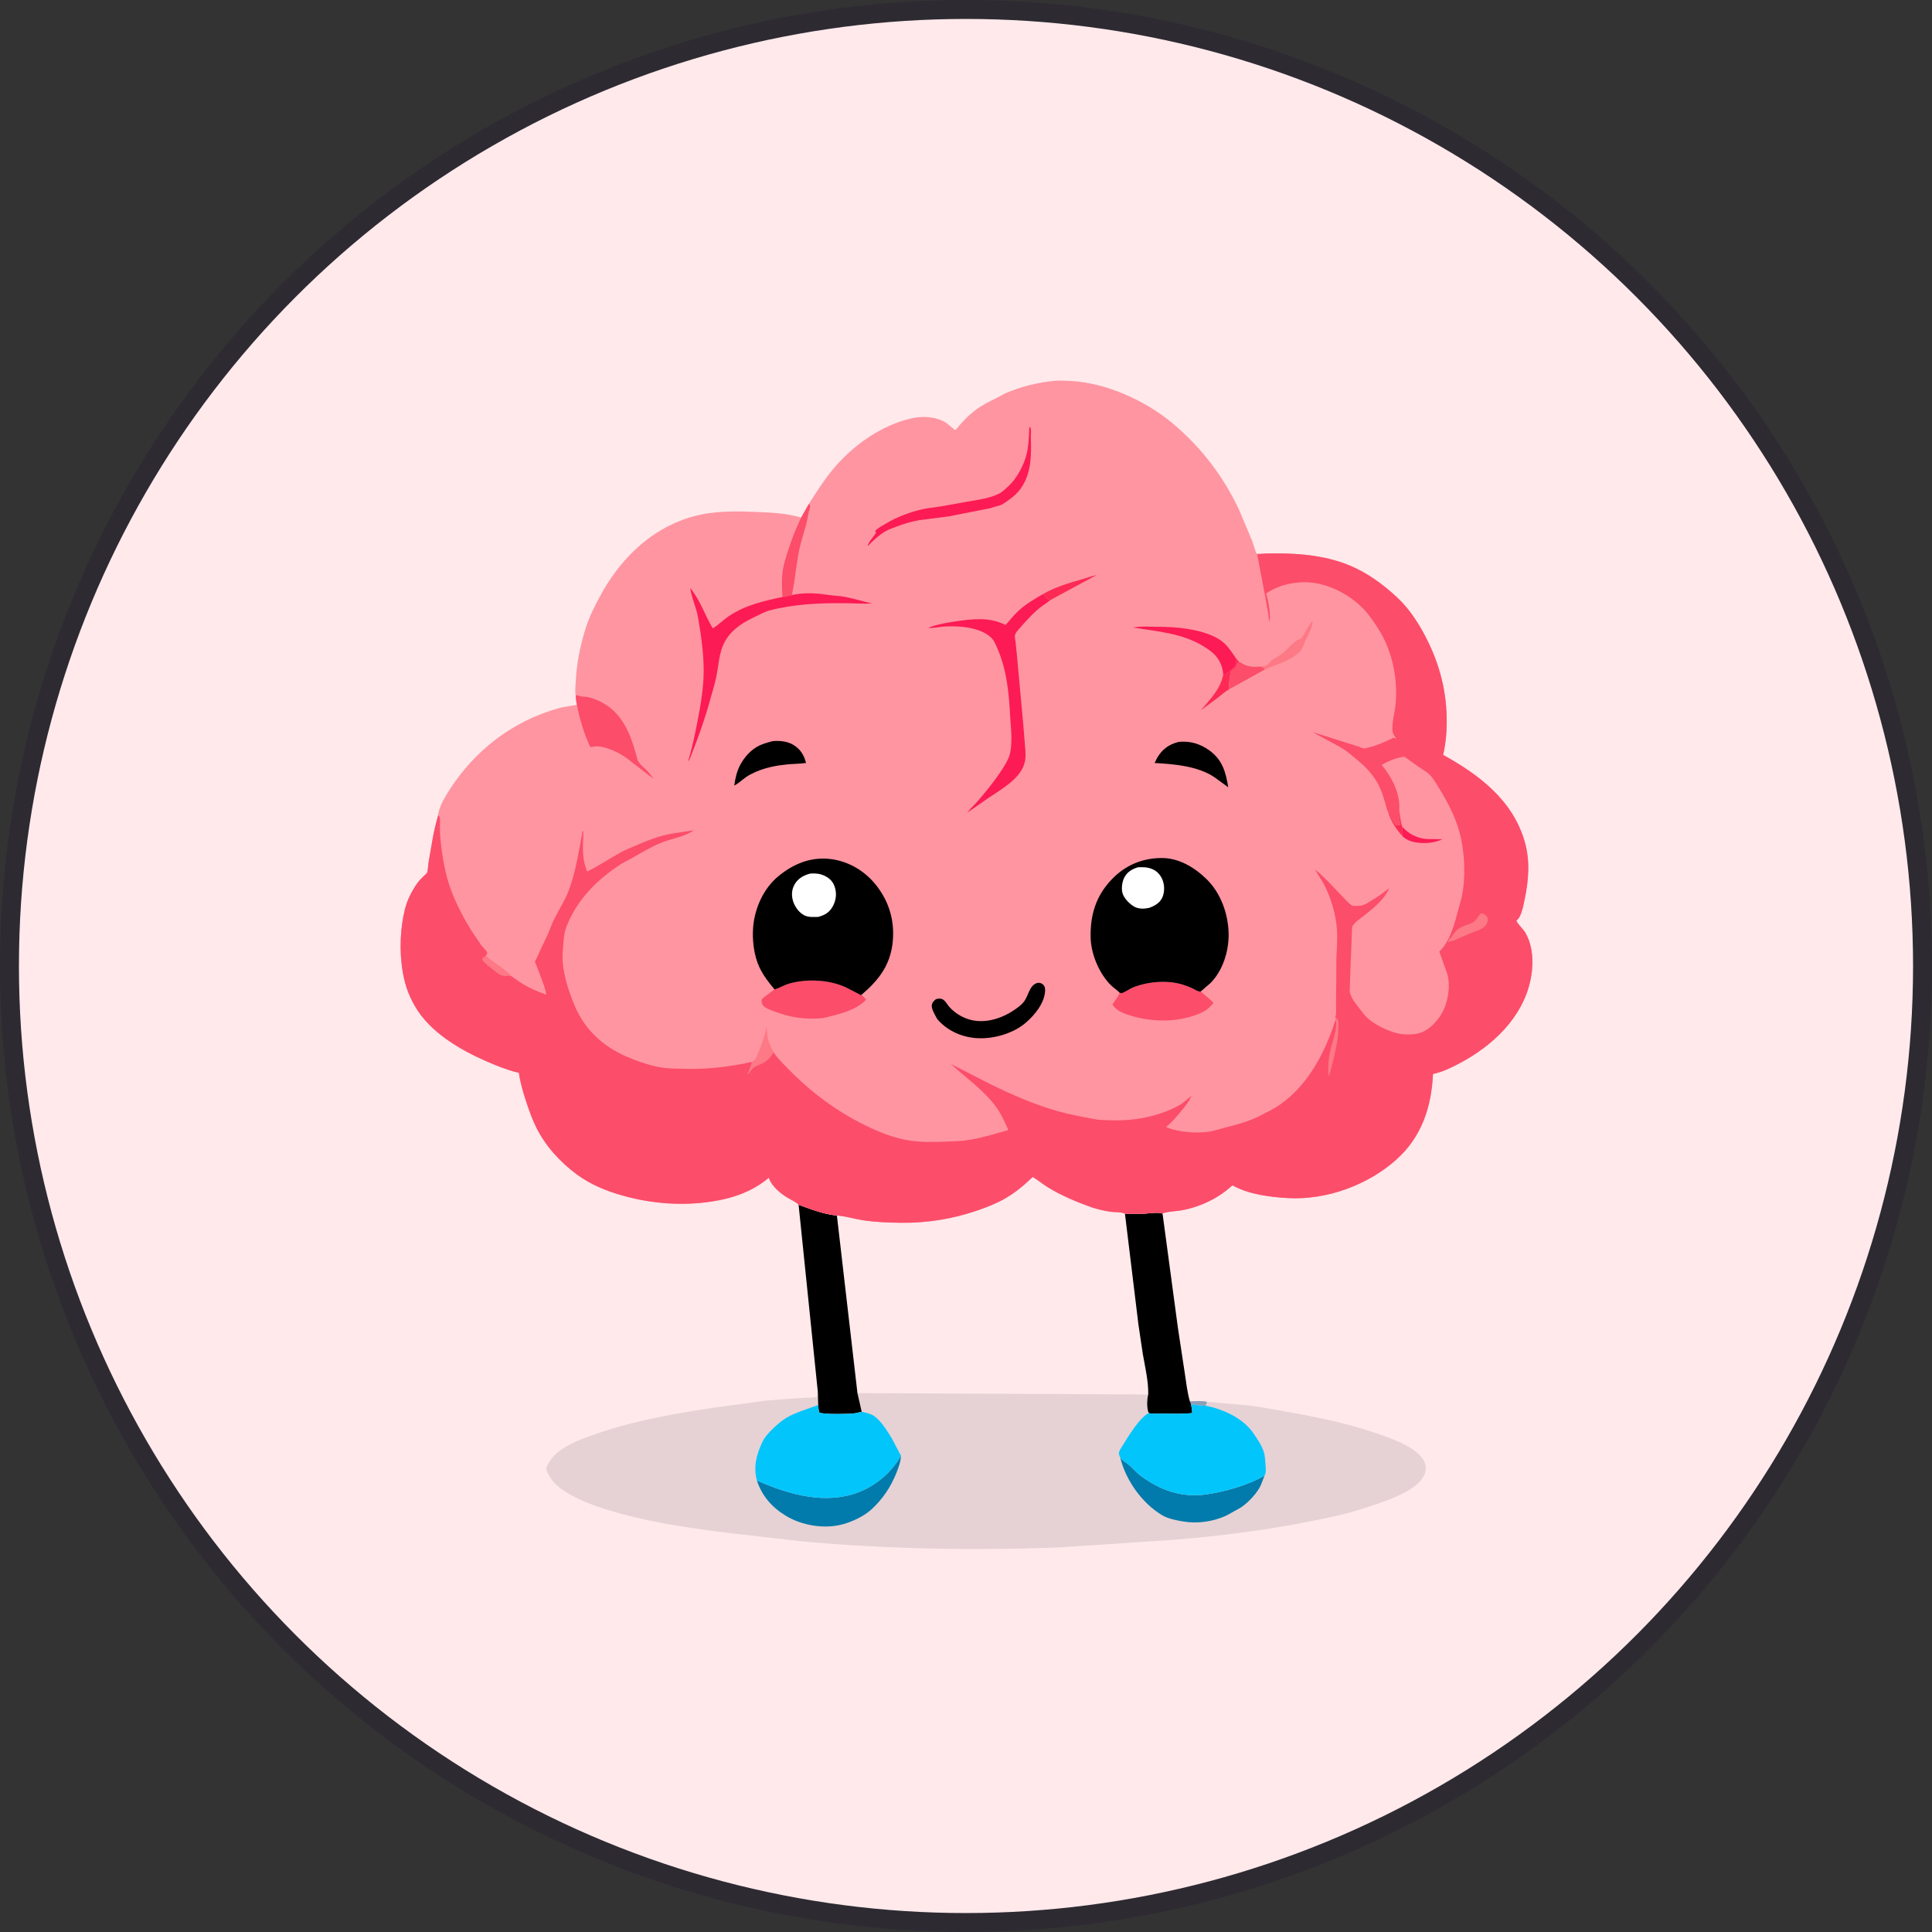 <svg xmlns="http://www.w3.org/2000/svg" width="102" height="102" viewBox="0 0 102 102" fill="none"><rect x="0" y="0" width="102" height="102" fill="#333333" stroke="none"/><circle cx="51" cy="51" r="50.5" fill="#FFE9EB" stroke="#2D2A32"></circle><g clip-path="url(#clip0_102_8573)"><path d="M62.817 73.981C63.083 73.982 63.478 73.938 63.726 74.011L63.655 74.215C63.39 74.212 63.142 74.182 62.881 74.139L62.817 73.981Z" fill="#8C9FB8"></path><path d="M42.162 63.604C42.787 63.833 43.517 64.116 44.184 64.171L45.269 73.549L45.494 74.534L45.172 74.609C44.912 74.653 43.419 74.69 43.254 74.57C43.21 74.441 43.207 74.308 43.197 74.174L43.176 73.474L42.162 63.604Z" fill="black"></path><path d="M59.392 64.079L60.376 64.079C60.624 64.069 61.16 63.971 61.377 64.075L62.189 70.113L62.553 72.515C62.626 72.987 62.68 73.486 62.808 73.947L62.818 73.981L62.881 74.139C62.909 74.293 62.94 74.444 62.942 74.602C62.413 74.661 61.874 74.635 61.343 74.628C61.125 74.625 60.858 74.652 60.649 74.606C60.533 74.357 60.552 73.883 60.62 73.622C60.638 72.934 60.454 72.171 60.336 71.492L60.103 69.926L59.392 64.079Z" fill="black"></path><path opacity="0.1" d="M45.269 73.549L60.62 73.622C60.552 73.883 60.533 74.357 60.649 74.606C60.858 74.652 61.125 74.625 61.343 74.628C61.874 74.635 62.413 74.661 62.942 74.602C62.94 74.444 62.909 74.293 62.881 74.139C63.142 74.182 63.391 74.212 63.655 74.215L63.726 74.011L65.737 74.18C66.542 74.268 67.332 74.423 68.127 74.566C69.919 74.888 71.64 75.262 73.348 75.915C73.945 76.143 74.959 76.57 75.216 77.212C75.297 77.414 75.292 77.681 75.194 77.876C74.969 78.321 74.588 78.562 74.165 78.79C73.473 79.163 72.76 79.377 72.02 79.627C71.098 79.938 70.105 80.134 69.151 80.324C66.752 80.801 64.352 81.102 61.915 81.299L55.85 81.7C51.379 81.866 46.824 81.785 42.367 81.381L38.667 80.957C36.694 80.714 34.715 80.444 32.794 79.92C31.994 79.701 31.16 79.447 30.417 79.073C29.699 78.712 29.088 78.326 28.825 77.538C28.981 77.102 29.263 76.79 29.641 76.529C30.176 76.16 30.828 75.928 31.436 75.714C33.481 74.994 35.65 74.623 37.789 74.305L40.507 73.937L42.449 73.793C42.638 73.781 42.999 73.816 43.15 73.723L43.176 73.473L43.197 74.174C43.207 74.308 43.21 74.441 43.254 74.569C43.419 74.689 44.912 74.652 45.172 74.609L45.494 74.534L45.269 73.549Z" fill="black"></path><path d="M59.143 76.954C59.273 77.113 59.366 77.157 59.522 77.276C59.766 77.464 59.955 77.714 60.206 77.9L60.255 77.937C61.261 78.684 62.417 79.083 63.681 78.899C64.685 78.752 65.884 78.416 66.762 77.906C66.666 78.121 66.607 78.35 66.491 78.555C66.266 78.949 65.747 79.49 65.336 79.69C65.119 79.795 64.921 79.934 64.701 80.034C64.029 80.337 63.2 80.452 62.474 80.327C62.094 80.262 61.665 80.185 61.334 79.984C60.281 79.344 59.437 78.149 59.143 76.954Z" fill="#017BAB"></path><path d="M39.961 78.165C41.506 78.841 43.275 79.38 44.955 78.908C46.035 78.605 47.029 77.827 47.566 76.852C47.55 77.182 47.452 77.441 47.332 77.745C47.04 78.485 46.602 79.15 46.011 79.687C45.618 80.044 45.038 80.323 44.53 80.463L44.471 80.48C43.516 80.735 42.349 80.542 41.505 80.035C40.767 79.592 40.23 78.988 39.961 78.165Z" fill="#017BAB"></path><path d="M62.882 74.139C63.142 74.182 63.391 74.212 63.656 74.215C64.587 74.399 65.645 74.878 66.184 75.683C66.401 76.006 66.641 76.343 66.741 76.725C66.787 76.899 66.794 77.093 66.808 77.272C66.82 77.431 66.843 77.621 66.811 77.778C66.801 77.826 66.783 77.863 66.762 77.906C65.884 78.416 64.684 78.752 63.68 78.898C62.416 79.083 61.261 78.684 60.255 77.937L60.206 77.9C59.955 77.714 59.765 77.463 59.521 77.276C59.366 77.157 59.272 77.113 59.142 76.954C59.101 76.855 59.052 76.759 59.085 76.65C59.125 76.524 59.239 76.372 59.308 76.257C59.562 75.833 60.213 74.789 60.649 74.606C60.858 74.652 61.125 74.625 61.343 74.628C61.874 74.634 62.413 74.661 62.942 74.602C62.94 74.444 62.909 74.293 62.882 74.139Z" fill="#02C5FC"></path><path d="M43.198 74.174C43.207 74.308 43.21 74.441 43.255 74.569C43.42 74.689 44.912 74.653 45.172 74.609L45.494 74.534C45.683 74.577 45.891 74.614 46.062 74.707C46.463 74.925 46.821 75.518 47.06 75.897L47.566 76.852C47.028 77.827 46.035 78.605 44.955 78.908C43.275 79.38 41.506 78.841 39.961 78.165C39.777 77.462 39.917 76.883 40.198 76.237C40.343 75.901 40.554 75.667 40.816 75.418C41.029 75.216 41.258 75.009 41.511 74.858C42.019 74.555 42.647 74.391 43.198 74.174Z" fill="#02C5FC"></path><path d="M42.709 26.595C43.096 25.993 43.467 25.4 43.919 24.844C44.971 23.552 46.517 22.438 48.156 22.081C48.747 21.951 49.447 21.994 49.965 22.334L50.436 22.713C50.758 22.325 51.081 21.971 51.484 21.665C51.839 21.396 52.224 21.2 52.623 21.007C52.792 20.925 52.949 20.821 53.122 20.747C53.919 20.405 54.798 20.191 55.659 20.107C55.941 20.08 56.236 20.101 56.518 20.114C58.38 20.206 60.446 21.136 61.871 22.319C63.386 23.576 64.579 25.133 65.416 26.912L66.107 28.556C66.139 28.642 66.31 29.197 66.339 29.215C66.386 29.244 66.726 29.222 66.803 29.224C68.293 29.184 69.869 29.276 71.262 29.858C72.216 30.257 73.044 30.867 73.794 31.574C74.359 32.106 74.818 32.787 75.182 33.466C75.925 34.85 76.338 36.268 76.376 37.846C76.393 38.522 76.342 39.196 76.19 39.855C78.098 40.91 79.871 42.252 80.5 44.445C80.789 45.45 80.704 46.493 80.489 47.501C80.423 47.807 80.371 48.126 80.224 48.407C80.181 48.489 80.123 48.549 80.055 48.609C80.16 48.838 80.408 49.026 80.54 49.258C81.07 50.195 80.96 51.482 80.594 52.46C79.892 54.335 78.173 55.666 76.398 56.46C76.158 56.567 75.911 56.643 75.655 56.703C75.571 58.438 75.065 60.005 73.739 61.203C72.234 62.562 70.042 63.365 68.003 63.253C67.041 63.2 65.917 63.053 65.064 62.579C64.31 63.278 63.349 63.726 62.341 63.907C62.164 63.94 61.474 63.977 61.377 64.075C61.16 63.971 60.624 64.069 60.376 64.079L59.392 64.079C59.208 63.974 58.808 64.006 58.584 63.968C58.269 63.916 57.926 63.842 57.623 63.736C56.855 63.466 56.03 63.116 55.333 62.69C55.054 62.52 54.803 62.3 54.52 62.138C54.087 62.564 53.593 62.969 53.066 63.273C52.599 63.543 52.072 63.745 51.563 63.919C50.281 64.358 48.947 64.57 47.593 64.557C46.915 64.55 46.22 64.525 45.549 64.42C45.091 64.347 44.647 64.212 44.184 64.171C43.516 64.117 42.787 63.833 42.162 63.604C42.014 63.454 41.809 63.368 41.628 63.263C41.238 63.037 40.758 62.648 40.604 62.217L40.59 62.177C39.736 62.901 38.704 63.26 37.608 63.43C36.018 63.676 34.385 63.552 32.838 63.111C31.983 62.867 31.162 62.529 30.442 61.995C29.566 61.343 28.808 60.516 28.317 59.533C28.102 59.101 27.944 58.654 27.792 58.197C27.629 57.704 27.476 57.192 27.4 56.678L27.394 56.634L27.281 56.611C26.74 56.476 26.193 56.254 25.681 56.031C24.286 55.425 22.702 54.493 21.92 53.143C21.735 52.823 21.561 52.464 21.453 52.112C21.127 51.058 21.08 49.807 21.238 48.721C21.306 48.255 21.41 47.769 21.615 47.342C21.738 47.086 21.896 46.802 22.07 46.576C22.168 46.449 22.291 46.334 22.404 46.221C22.43 46.196 22.526 46.117 22.54 46.087C22.596 45.961 22.6 45.691 22.622 45.548L22.855 44.208C22.925 43.811 23.027 43.419 23.133 43.029C23.122 42.976 23.161 42.869 23.176 42.812C23.272 42.428 23.515 42.037 23.727 41.706C25.076 39.603 27.059 38.078 29.467 37.397C29.791 37.306 30.129 37.28 30.458 37.208C30.418 37.052 30.411 36.878 30.393 36.717L30.39 36.714C30.352 36.451 30.385 36.172 30.4 35.907C30.452 34.981 30.635 34.087 30.909 33.201C31.102 32.575 31.401 31.984 31.714 31.412C32.524 29.931 33.691 28.614 35.2 27.821C35.767 27.523 36.377 27.296 37.005 27.167C37.981 26.965 39.025 26.989 40.015 27.031C40.762 27.063 41.58 27.106 42.296 27.327L42.709 26.595Z" fill="#FF95A1"></path><path d="M73.874 42.776C73.9 43.075 73.941 43.36 74.03 43.648C74.036 43.791 74.067 43.978 74.018 44.114C73.715 43.781 73.409 43.321 73.298 42.884L73.323 42.861L73.375 42.99C73.428 43.138 73.491 43.276 73.579 43.408C73.629 43.483 73.654 43.549 73.736 43.591L73.773 43.526L73.854 43.575L73.939 43.545C73.939 43.509 73.934 43.447 73.92 43.415L73.883 43.353L73.883 43.248C73.853 43.082 73.839 42.987 73.868 42.812L73.874 42.776Z" fill="#FC2A54"></path><path d="M74.03 43.648C74.383 44.039 74.822 44.264 75.352 44.297L76.147 44.306C75.697 44.536 74.999 44.566 74.517 44.422C74.353 44.373 74.124 44.251 74.019 44.114C74.067 43.978 74.036 43.791 74.03 43.648Z" fill="#FC1B54"></path><path d="M65.282 34.797L65.412 34.929C65.313 35.017 65.29 35.101 65.251 35.226L64.966 35.471C64.935 35.759 64.855 36.104 64.89 36.39C64.666 36.523 64.46 36.709 64.253 36.868L63.404 37.494C63.887 36.921 64.433 36.381 64.58 35.624C64.638 35.619 64.668 35.621 64.716 35.589C64.841 35.508 65.141 35.256 65.214 35.138C65.253 35.075 65.266 34.878 65.282 34.797Z" fill="#FC2A54"></path><path d="M55.082 31.355C55.689 31.005 56.363 30.802 57.033 30.61C57.324 30.526 57.609 30.421 57.905 30.355L55.463 31.673C55.249 31.605 55.201 31.545 55.082 31.355Z" fill="#FC2A54"></path><path d="M39.657 56.069L39.802 55.996C39.905 55.916 39.975 55.713 40.025 55.594C40.226 55.121 40.378 54.689 40.47 54.183C40.492 54.408 40.504 54.651 40.552 54.871C40.6 55.091 40.743 55.341 40.838 55.547C40.612 55.971 40.369 56.106 39.927 56.283C39.719 56.367 39.617 56.588 39.46 56.736L39.693 56.135L39.657 56.069Z" fill="#FC7985"></path><path d="M65.413 34.929C65.731 35.155 66.041 35.238 66.433 35.194C66.617 35.216 66.669 35.191 66.792 35.337L64.891 36.39C64.856 36.104 64.935 35.759 64.966 35.471L65.251 35.226C65.291 35.101 65.314 35.017 65.413 34.929Z" fill="#FC4D6A"></path><path d="M66.433 35.194C66.56 35.181 66.724 35.18 66.843 35.135C66.973 35.087 67.078 34.905 67.189 34.819C67.34 34.702 67.523 34.642 67.675 34.524C67.946 34.316 68.38 33.749 68.697 33.721C68.901 33.431 69.041 33.078 69.263 32.806L69.295 32.841C69.27 33.188 69.077 33.474 68.936 33.785C68.835 34.006 68.763 34.289 68.579 34.454C68.067 34.912 67.409 35.067 66.803 35.34L66.791 35.336C66.669 35.191 66.617 35.216 66.433 35.194Z" fill="#FC7985"></path><path d="M42.709 26.595C42.79 26.723 42.781 26.744 42.743 26.89L42.712 26.986C42.639 27.218 42.626 27.464 42.561 27.699C42.447 28.113 42.311 28.514 42.217 28.934C42.086 29.515 42.021 30.123 41.935 30.713L41.81 31.417C41.646 31.458 41.48 31.51 41.31 31.517C41.285 31.068 41.263 30.596 41.321 30.151C41.362 29.831 41.467 29.515 41.562 29.207C41.762 28.558 42 27.94 42.296 27.327L42.709 26.595Z" fill="#FC4D6A"></path><path d="M64.58 35.623C64.564 35.297 64.457 34.992 64.264 34.728C64.085 34.482 63.821 34.295 63.564 34.135C62.45 33.438 61.099 33.332 59.828 33.133C60.197 33.052 60.606 33.087 60.981 33.089C61.615 33.092 62.165 33.11 62.792 33.219C63.448 33.334 64.23 33.544 64.712 34.034C64.93 34.257 65.103 34.543 65.282 34.797C65.266 34.878 65.253 35.075 65.214 35.138C65.142 35.256 64.841 35.508 64.716 35.589C64.668 35.62 64.638 35.619 64.58 35.623Z" fill="#FC1B54"></path><path d="M40.762 39.133C41.128 39.089 41.567 39.13 41.886 39.326C42.263 39.556 42.449 39.866 42.555 40.281C42.223 40.327 41.884 40.326 41.55 40.358C40.991 40.413 40.454 40.519 39.936 40.735C39.749 40.82 39.56 40.907 39.391 41.024C39.175 41.175 39.004 41.35 38.767 41.475C38.812 41.107 38.906 40.704 39.083 40.376C39.307 39.964 39.651 39.574 40.077 39.367C40.291 39.263 40.535 39.201 40.762 39.133Z" fill="black"></path><path d="M62.232 39.168C62.829 39.107 63.365 39.268 63.849 39.618C64.542 40.118 64.713 40.763 64.846 41.566L64.113 41.032C63.236 40.443 61.989 40.339 60.958 40.282L61.092 40.008C61.371 39.546 61.709 39.299 62.232 39.168Z" fill="black"></path><path d="M54.345 22.545L54.377 22.546C54.399 22.577 54.405 22.582 54.416 22.625C54.449 22.751 54.418 22.946 54.422 23.081C54.452 23.972 54.463 24.859 53.983 25.651C53.763 26.012 53.472 26.254 53.127 26.489C53.005 26.571 52.877 26.67 52.732 26.699C52.568 26.733 52.412 26.801 52.247 26.837L50.108 27.259L48.538 27.462C48.115 27.534 47.728 27.653 47.327 27.803C47.124 27.879 46.913 27.95 46.726 28.061C46.39 28.263 46.117 28.524 45.843 28.801L45.806 28.819C45.846 28.618 46.128 28.32 46.249 28.136L46.231 28.069L46.196 28.035C46.353 27.867 46.59 27.75 46.787 27.632C47.335 27.302 48.072 27.024 48.697 26.884C49.018 26.813 49.349 26.791 49.672 26.736L51.111 26.478C51.662 26.383 52.24 26.311 52.75 26.059C52.93 25.97 53.095 25.8 53.243 25.665C53.681 25.264 54.049 24.572 54.196 23.993C54.31 23.542 54.323 23.011 54.345 22.545Z" fill="#FC1B54"></path><path d="M30.393 36.717C30.486 36.689 30.556 36.74 30.647 36.758C30.795 36.787 30.949 36.783 31.096 36.816C31.338 36.871 31.601 36.988 31.818 37.106C32.803 37.645 33.251 38.657 33.542 39.687L33.657 40.109C33.711 40.306 34.036 40.551 34.178 40.701C34.301 40.83 34.403 40.976 34.505 41.122L33.075 40.018C32.827 39.839 32.585 39.708 32.302 39.595C31.946 39.453 31.605 39.351 31.221 39.437L31.168 39.449C30.846 38.765 30.597 37.951 30.458 37.208C30.417 37.052 30.411 36.878 30.393 36.717Z" fill="#FC4D6A"></path><path d="M54.748 51.9C54.779 51.891 54.792 51.886 54.828 51.886C54.936 51.889 55.027 51.927 55.098 52.01C55.177 52.103 55.182 52.218 55.175 52.334C55.132 52.98 54.631 53.58 54.165 53.986C53.485 54.579 52.399 54.878 51.511 54.805C50.736 54.741 49.982 54.398 49.478 53.796C49.38 53.611 49.178 53.293 49.193 53.085C49.204 52.934 49.304 52.841 49.414 52.75C49.557 52.715 49.686 52.696 49.817 52.791C49.915 52.862 49.996 53.005 50.072 53.101C50.29 53.373 50.606 53.598 50.927 53.736C51.769 54.099 52.712 53.854 53.45 53.385C53.658 53.252 53.891 53.091 54.047 52.898C54.298 52.59 54.326 52.067 54.714 51.912L54.748 51.9Z" fill="black"></path><path d="M59.099 52.399C59.117 52.405 59.195 52.437 59.207 52.435C59.379 52.398 59.623 52.212 59.802 52.139C60.59 51.818 61.633 51.73 62.448 51.985C62.633 52.043 62.816 52.113 62.99 52.199C63.122 52.263 63.241 52.355 63.389 52.35L63.91 52.787L64.067 52.953C63.958 53.069 63.843 53.209 63.713 53.3C63.199 53.659 62.248 53.858 61.629 53.875C60.919 53.894 60.19 53.8 59.519 53.563C59.286 53.481 59.06 53.393 58.881 53.215L58.73 53.043C58.816 52.878 59.103 52.555 59.099 52.399Z" fill="#FC4D6A"></path><path d="M40.893 52.237L40.965 52.214C41.203 52.133 41.412 52.002 41.659 51.93C42.59 51.663 43.795 51.718 44.678 52.138L45.451 52.536L45.48 52.524C45.577 52.592 45.649 52.688 45.726 52.778C45.213 53.327 44.346 53.531 43.643 53.705C43.55 53.728 43.461 53.751 43.365 53.759C42.474 53.831 41.715 53.715 40.879 53.397C40.708 53.331 40.472 53.261 40.337 53.135C40.259 53.061 40.207 52.966 40.206 52.857C40.205 52.754 40.273 52.706 40.347 52.639L40.893 52.237Z" fill="#FC4D6A"></path><path d="M41.811 31.417L41.855 31.407C42.516 31.265 43.179 31.325 43.84 31.422C44.087 31.458 44.339 31.46 44.584 31.506C45.081 31.6 45.561 31.753 46.054 31.861C45.554 31.887 45.061 31.849 44.562 31.845C43.236 31.834 41.903 31.894 40.615 32.232C40.379 32.294 40.177 32.414 39.958 32.516C39.291 32.827 38.662 33.182 38.283 33.851C37.947 34.443 37.95 35.113 37.81 35.764C37.719 36.191 37.578 36.632 37.461 37.054C37.169 38.105 36.786 39.148 36.379 40.159L36.341 40.157C36.539 39.487 36.682 38.812 36.816 38.129C36.993 37.221 37.151 36.317 37.15 35.388C37.149 34.462 37.011 33.521 36.856 32.611C36.766 32.081 36.509 31.566 36.44 31.042C36.968 31.688 37.212 32.47 37.63 33.174C37.937 32.989 38.181 32.729 38.478 32.531C39.367 31.939 40.289 31.737 41.311 31.517C41.48 31.51 41.646 31.458 41.811 31.417Z" fill="#FC1B54"></path><path d="M55.463 31.674C55.277 31.831 55.063 31.953 54.874 32.108C54.505 32.409 54.202 32.749 53.889 33.105C53.788 33.219 53.601 33.406 53.579 33.559C53.566 33.644 53.605 33.795 53.616 33.888L53.692 34.635L54.017 38.173L54.112 39.338C54.137 39.657 54.18 39.979 54.087 40.292L54.07 40.347C53.826 41.144 52.815 41.702 52.166 42.14L51.06 42.91C51.241 42.673 51.465 42.477 51.658 42.251C52.094 41.739 52.546 41.189 52.905 40.622C53.06 40.377 53.221 40.139 53.302 39.856C53.385 39.569 53.398 39.241 53.398 38.944C53.397 38.589 53.354 38.239 53.336 37.885C53.271 36.651 53.167 35.413 52.669 34.264C52.581 34.058 52.489 33.816 52.325 33.66C51.748 33.114 50.631 33.029 49.881 33.077C49.594 33.096 49.309 33.16 49.022 33.164C49.074 33.123 49.105 33.108 49.169 33.086C49.553 32.949 50.018 32.872 50.42 32.811C51.293 32.677 52.222 32.566 53.045 32.975L53.089 32.998C53.316 32.74 53.539 32.456 53.794 32.226C54.182 31.875 54.631 31.616 55.082 31.355C55.201 31.545 55.249 31.605 55.463 31.674Z" fill="#FC1B54"></path><path d="M59.099 52.399C58.978 52.267 58.806 52.166 58.675 52.039C58.044 51.43 57.602 50.385 57.581 49.513C57.551 48.311 57.858 47.289 58.709 46.411C59.414 45.683 60.285 45.313 61.295 45.299C62.22 45.285 63.048 45.782 63.691 46.405C64.456 47.145 64.855 48.271 64.866 49.322C64.875 50.225 64.558 51.245 63.91 51.898L63.388 52.35C63.24 52.355 63.122 52.263 62.99 52.199C62.815 52.113 62.633 52.043 62.448 51.985C61.633 51.73 60.59 51.818 59.802 52.138C59.623 52.212 59.378 52.398 59.206 52.435C59.195 52.437 59.117 52.405 59.099 52.399Z" fill="black"></path><path d="M60.072 45.789C60.337 45.776 60.559 45.776 60.812 45.875C61.081 45.98 61.269 46.191 61.376 46.455C61.491 46.74 61.491 47.127 61.353 47.408C61.217 47.686 60.942 47.833 60.663 47.933C60.408 47.986 60.126 47.997 59.891 47.871C59.648 47.742 59.335 47.421 59.262 47.152C59.192 46.894 59.243 46.535 59.37 46.306C59.527 46.021 59.775 45.884 60.072 45.789Z" fill="white"></path><path d="M40.894 52.237C40.585 51.874 40.294 51.495 40.091 51.062C39.8 50.442 39.704 49.607 39.764 48.929C39.853 47.926 40.317 46.893 41.108 46.248C41.893 45.607 42.801 45.232 43.826 45.35C44.798 45.463 45.666 45.982 46.267 46.748C46.974 47.647 47.262 48.711 47.117 49.845C46.966 51.022 46.355 51.774 45.48 52.524L45.452 52.536L44.678 52.138C43.795 51.718 42.59 51.663 41.659 51.93C41.412 52.002 41.204 52.133 40.965 52.214L40.894 52.237Z" fill="black"></path><path d="M42.783 46.118C43.059 46.104 43.294 46.119 43.548 46.244C43.829 46.382 43.996 46.571 44.085 46.872C44.186 47.216 44.128 47.575 43.949 47.882C43.773 48.186 43.526 48.32 43.198 48.408C42.957 48.412 42.687 48.437 42.465 48.325C42.188 48.186 41.967 47.879 41.874 47.589C41.778 47.285 41.79 46.968 41.954 46.687C42.141 46.364 42.436 46.21 42.783 46.118Z" fill="white"></path><path d="M66.803 29.224C68.293 29.184 69.869 29.276 71.262 29.858C72.216 30.257 73.044 30.867 73.794 31.573C74.359 32.105 74.818 32.787 75.182 33.466C75.925 34.849 76.338 36.268 76.376 37.845C76.393 38.522 76.342 39.196 76.19 39.855C78.098 40.91 79.871 42.252 80.5 44.445C80.789 45.45 80.704 46.493 80.489 47.5C80.423 47.807 80.371 48.125 80.224 48.406C80.181 48.489 80.123 48.549 80.055 48.609C80.16 48.837 80.408 49.026 80.54 49.258C81.07 50.195 80.96 51.481 80.594 52.46C79.892 54.335 78.173 55.666 76.398 56.459C76.158 56.567 75.911 56.643 75.655 56.703C75.571 58.438 75.065 60.005 73.739 61.203C72.234 62.562 70.042 63.364 68.003 63.253C67.041 63.2 65.917 63.053 65.064 62.579C64.31 63.278 63.349 63.726 62.341 63.907C62.164 63.939 61.474 63.976 61.377 64.075C61.16 63.971 60.624 64.069 60.376 64.079L59.392 64.079C59.208 63.974 58.808 64.006 58.584 63.968C58.269 63.915 57.926 63.842 57.623 63.736C56.855 63.466 56.03 63.116 55.333 62.69C55.054 62.52 54.803 62.3 54.52 62.138C54.087 62.564 53.593 62.969 53.066 63.273C52.599 63.543 52.072 63.745 51.563 63.919C50.281 64.357 48.947 64.57 47.593 64.556C46.915 64.55 46.22 64.525 45.549 64.42C45.091 64.347 44.647 64.212 44.184 64.171C43.516 64.117 42.787 63.833 42.162 63.604C42.014 63.454 41.809 63.368 41.628 63.263C41.238 63.037 40.758 62.648 40.604 62.217L40.59 62.177C39.736 62.901 38.704 63.26 37.608 63.43C36.018 63.676 34.385 63.552 32.838 63.11C31.983 62.867 31.162 62.529 30.442 61.995C29.566 61.343 28.808 60.516 28.317 59.533C28.102 59.101 27.944 58.654 27.792 58.196C27.629 57.704 27.476 57.192 27.4 56.678L27.394 56.634L27.281 56.611C26.74 56.476 26.193 56.254 25.681 56.031C24.286 55.425 22.702 54.493 21.92 53.143C21.735 52.823 21.561 52.464 21.453 52.112C21.127 51.058 21.08 49.807 21.238 48.72C21.306 48.255 21.41 47.769 21.615 47.342C21.738 47.086 21.896 46.802 22.07 46.576C22.168 46.449 22.291 46.334 22.404 46.22C22.43 46.195 22.526 46.117 22.54 46.087C22.596 45.961 22.6 45.691 22.622 45.548L22.855 44.208C22.925 43.811 23.027 43.418 23.133 43.029C23.154 43.063 23.216 43.139 23.223 43.175C23.248 43.295 23.223 43.48 23.222 43.608C23.22 43.865 23.235 44.123 23.261 44.379C23.352 45.265 23.514 46.204 23.83 47.039C24.09 47.725 24.474 48.464 24.86 49.09L25.416 49.915C25.483 50.005 25.678 50.183 25.712 50.273C25.725 50.308 25.71 50.347 25.709 50.384L25.639 50.472C26.065 50.846 26.581 51.114 26.972 51.521C27.192 51.66 27.395 51.827 27.617 51.96C27.98 52.177 28.433 52.371 28.834 52.51C28.875 52.373 28.421 51.235 28.343 51.022C28.329 50.984 28.241 50.799 28.246 50.767C28.255 50.703 28.341 50.581 28.37 50.513C28.596 49.979 28.881 49.472 29.083 48.93C29.306 48.334 29.702 47.783 29.953 47.19C30.385 46.167 30.542 44.978 30.759 43.894L30.8 43.877L30.79 44.275C30.766 44.656 30.76 45.086 30.836 45.46C30.875 45.657 30.922 45.827 31.003 46.013C31.622 45.708 32.183 45.324 32.785 44.994C33.023 44.864 33.266 44.772 33.513 44.664C34.143 44.389 34.716 44.157 35.399 44.022L36.633 43.834C36.117 44.197 35.471 44.262 34.901 44.496C34.376 44.712 33.913 44.988 33.424 45.271C33.195 45.403 32.946 45.511 32.726 45.657C31.509 46.459 30.492 47.481 29.936 48.844C29.802 49.17 29.767 49.505 29.738 49.853C29.712 50.162 29.685 50.48 29.708 50.79C29.766 51.558 30.051 52.416 30.352 53.122C30.939 54.495 31.999 55.372 33.365 55.904C33.878 56.104 34.397 56.274 34.943 56.364C35.271 56.418 35.621 56.413 35.954 56.425C37.2 56.469 38.442 56.347 39.657 56.069L39.693 56.135L39.46 56.736C39.617 56.588 39.719 56.367 39.927 56.283C40.369 56.106 40.612 55.97 40.838 55.547C41.021 55.844 41.295 56.105 41.537 56.356C42.563 57.423 43.724 58.346 45.019 59.065C45.889 59.548 46.911 60.021 47.895 60.194C48.543 60.308 49.206 60.302 49.861 60.276C50.293 60.26 50.744 60.252 51.17 60.181C51.872 60.065 52.554 59.856 53.237 59.661C53.062 59.264 52.878 58.856 52.63 58.498C51.995 57.585 51.005 56.919 50.197 56.169L52.228 57.208C53.381 57.779 54.592 58.308 55.83 58.662C56.461 58.842 57.123 58.959 57.767 59.081C58.051 59.135 58.347 59.136 58.634 59.146C59.87 59.187 61.158 58.957 62.253 58.356C62.505 58.218 62.682 58.013 62.913 57.855C62.762 58.172 62.597 58.373 62.378 58.639C62.107 58.967 61.895 59.227 61.563 59.498C61.593 59.517 61.603 59.524 61.64 59.538C62.263 59.777 63.247 59.855 63.908 59.735C64.2 59.681 64.49 59.577 64.778 59.505C65.369 59.359 65.979 59.187 66.522 58.908C66.871 58.729 67.255 58.544 67.575 58.32C69.08 57.271 69.963 55.546 70.51 53.842L70.49 53.688L70.507 53.658C70.564 53.483 70.532 53.181 70.532 52.995L70.549 51.825L70.551 50.688C70.571 50.156 70.619 49.623 70.585 49.089C70.537 48.322 70.295 47.502 69.964 46.814C69.812 46.497 69.591 46.209 69.422 45.898C69.902 46.284 70.335 46.772 70.764 47.215C70.964 47.422 71.163 47.668 71.404 47.826C71.561 47.83 71.771 47.839 71.922 47.797C72.111 47.744 72.295 47.616 72.46 47.513C72.772 47.32 73.059 47.12 73.343 46.889C73.104 47.474 72.498 47.959 72.018 48.339C71.778 48.529 71.56 48.657 71.386 48.917L71.292 51.315L71.265 52.083C71.263 52.189 71.246 52.318 71.273 52.419C71.375 52.802 71.707 53.137 71.931 53.451C72.295 53.962 73.043 54.331 73.625 54.514C74.003 54.634 74.51 54.649 74.898 54.555C75.407 54.432 75.866 53.941 76.121 53.503C76.439 52.958 76.586 52.084 76.423 51.469L76.404 51.401L75.989 50.238C76.554 49.709 76.79 48.777 76.985 48.045C77.052 47.793 77.132 47.554 77.184 47.297C77.376 46.358 77.332 45.199 77.136 44.265C76.94 43.333 76.471 42.41 75.973 41.608C75.827 41.372 75.684 41.106 75.487 40.909C75.32 40.742 75.095 40.626 74.903 40.492L74.149 39.949C73.738 39.994 73.299 40.176 72.945 40.385C73.492 41.038 73.932 41.901 73.875 42.776L73.869 42.812C73.839 42.987 73.854 43.082 73.884 43.249L73.883 43.353L73.921 43.415C73.934 43.447 73.94 43.509 73.94 43.545L73.855 43.575L73.774 43.526L73.736 43.591C73.654 43.55 73.63 43.484 73.58 43.408C73.492 43.276 73.429 43.138 73.376 42.99L73.323 42.861L73.299 42.884C73.208 42.746 73.176 42.547 73.13 42.389C73.039 42.074 72.939 41.748 72.788 41.456C72.489 40.874 72.107 40.494 71.609 40.082C71.39 39.901 71.178 39.707 70.936 39.556C70.411 39.229 69.842 38.972 69.311 38.652L71.028 39.196L71.713 39.414C71.797 39.442 71.929 39.508 72.014 39.515C72.076 39.52 72.203 39.475 72.266 39.46C72.742 39.352 73.15 39.146 73.588 38.943L73.68 38.997L73.7 38.96C73.593 38.829 73.525 38.726 73.515 38.554C73.488 38.112 73.642 37.6 73.683 37.152C73.805 35.797 73.494 34.319 72.753 33.174C72.548 32.857 72.317 32.51 72.063 32.231C71.434 31.538 70.494 30.993 69.577 30.81C68.662 30.627 67.613 30.808 66.844 31.332L66.874 31.424C66.951 31.694 67.128 32.586 66.995 32.829C66.983 32.381 66.872 31.972 66.805 31.534L66.373 29.267L66.803 29.224Z" fill="#FC4D6A"></path><path d="M25.64 50.472C26.066 50.846 26.582 51.114 26.973 51.521C26.843 51.518 26.637 51.542 26.517 51.509C26.33 51.459 25.974 51.149 25.814 51.021C25.693 50.924 25.472 50.759 25.453 50.605L25.64 50.472Z" fill="#FC7985"></path><path d="M70.51 53.842L70.49 53.688C70.578 53.769 70.655 53.834 70.661 53.964C70.697 54.725 70.513 55.509 70.32 56.239C70.271 56.426 70.233 56.66 70.144 56.831C70.104 56.416 70.128 55.967 70.213 55.559C70.317 55.056 70.608 54.368 70.529 53.861L70.51 53.842Z" fill="#FC7985"></path><path d="M78.152 48.239L78.265 48.221C78.382 48.274 78.443 48.33 78.529 48.424C78.546 48.534 78.554 48.617 78.513 48.724C78.38 49.066 77.888 49.162 77.581 49.292L76.722 49.67C76.647 49.68 76.58 49.688 76.51 49.719C76.463 49.74 76.486 49.742 76.448 49.729C76.485 49.655 76.515 49.554 76.583 49.508L76.618 49.515C76.824 49.098 77.047 48.973 77.47 48.815C77.59 48.771 77.737 48.729 77.834 48.642C77.956 48.533 78.057 48.372 78.152 48.239Z" fill="#FC7985"></path></g><defs><clipPath id="clip0_102_8573"><rect width="60" height="61.786" fill="white" transform="translate(21 20.107)"></rect></clipPath></defs></svg>